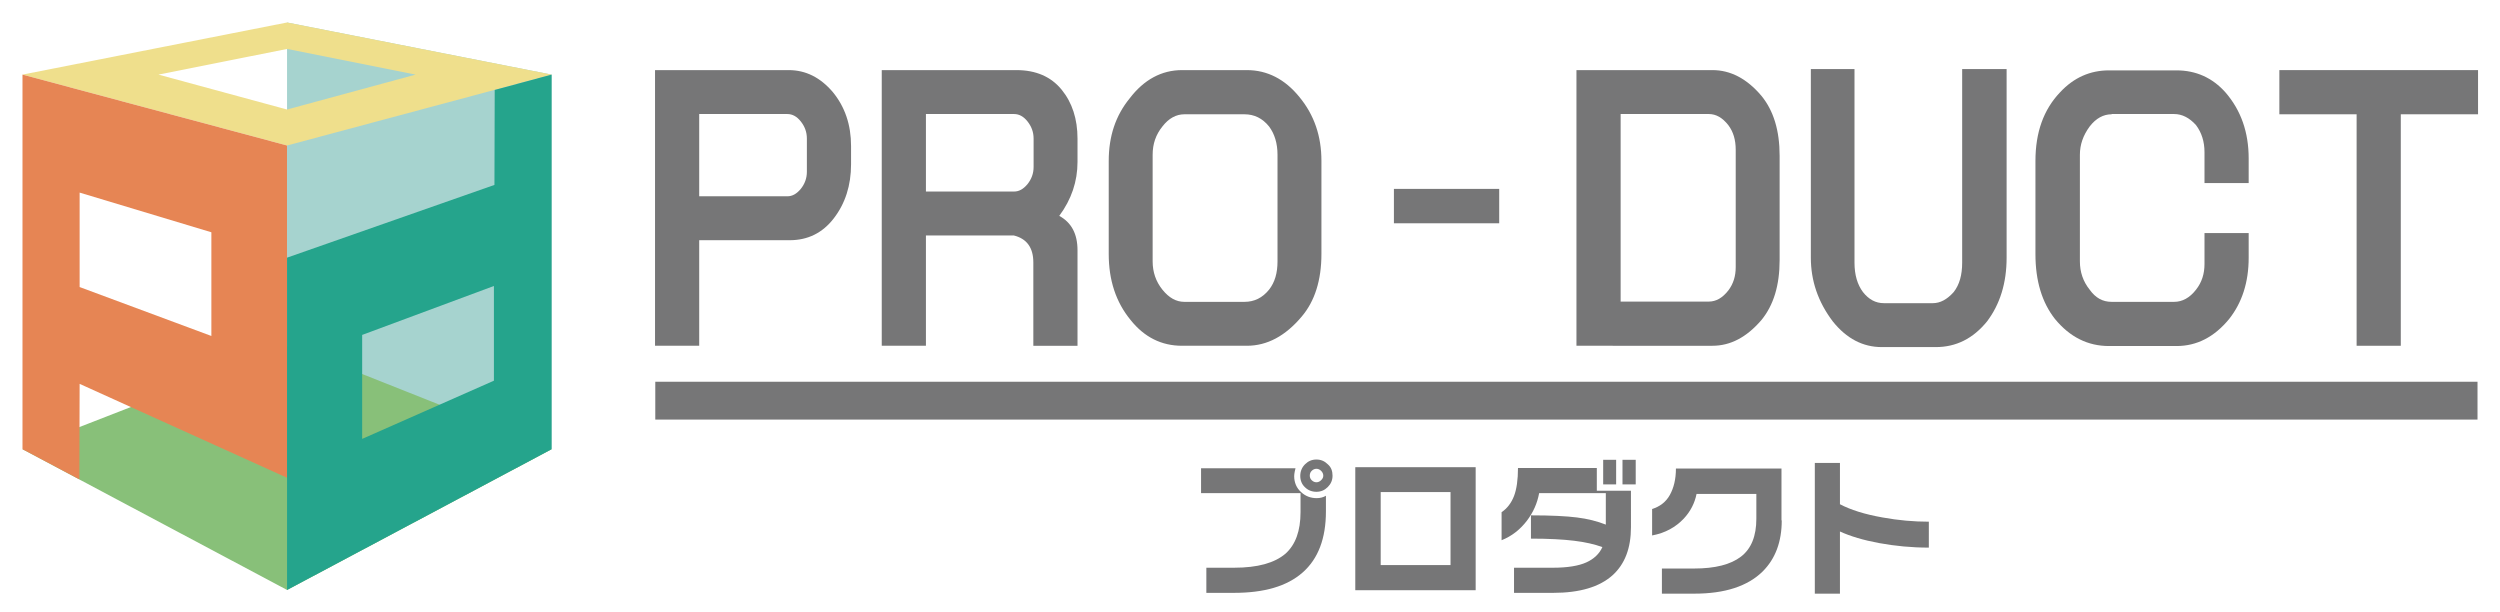 <?xml version="1.0" encoding="utf-8"?>
<!-- Generator: Adobe Illustrator 20.1.0, SVG Export Plug-In . SVG Version: 6.00 Build 0)  -->
<svg version="1.1" id="レイヤー_1" xmlns="http://www.w3.org/2000/svg" xmlns:xlink="http://www.w3.org/1999/xlink" x="0px"
	 y="0px" viewBox="0 0 945 231.5" style="enable-background:new 0 0 945 231.5;" xml:space="preserve">
<style type="text/css">
	.st0{fill:#A6D3CF;}
	.st1{fill:#EFDF8C;}
	.st2{fill:#88C079;}
	.st3{fill:#E68554;}
	.st4{fill:#25A48C;}
	.st5{fill:#767677;}
</style>
<g>
	<polygon class="st0" points="208.5,169.8 108.5,223 108.5,8.5 208.5,28.2 	"/>
	<g>
		<path class="st1" d="M108.5,8.5L8.5,28.2l100,26.8l100-26.8L108.5,8.5z M59.9,28.2l48.6-9.7l48.6,9.7l-48.6,13.2L59.9,28.2z"/>
	</g>
	<polygon class="st2" points="208.5,169.8 109.5,130.5 8.5,169.8 108.5,223 	"/>
	<g>
		<path class="st3" d="M8.5,28.2v141.6L30,181.2l0.1-36.1l78.4,35.5l0-125.6L8.5,28.2z M79.9,127l-49.8-18.5V72.8l49.8,15V127z"/>
	</g>
	<g>
		<path class="st4" d="M187,34l-0.1,35.9l-78.4,27.5l0,125.6l100-53.2V28.2L187,34z M186.7,143.9l-49.8,22v-39.3l49.8-18.5V143.9z"
			/>
	</g>
</g>
<rect x="247.7" y="144.3" class="st5" width="688.8" height="14.3"/>
<g>
	<path class="st5" d="M264.3,90.9v39.8h-16.7V26.5h50.5c6.5,0,12,2.8,16.7,8.3c4.6,5.6,6.9,12.4,6.9,20.4v6.9c0,8-2.2,14.8-6.5,20.4
		c-4.3,5.6-9.9,8.3-16.7,8.3H264.3z M264.3,43.2v31h33.3c1.9,0,3.5-0.9,5.1-2.8c1.5-1.9,2.3-4,2.3-6.5V52.4c0-2.5-0.8-4.6-2.3-6.5
		c-1.5-1.9-3.2-2.8-5.1-2.8H264.3z"/>
	<path class="st5" d="M350,89v41.7h-16.7V26.5h50.9c7.4,0,13.1,2.5,17.1,7.4c4,4.9,6,11.1,6,18.5v8.8c0,7.4-2.3,14.2-6.9,20.4
		c4.6,2.5,6.9,6.8,6.9,13v36.1h-16.7V99.2c0-5.6-2.5-9-7.4-10.2H350z M350,43.2v29.2h33.3c1.9,0,3.5-0.9,5.1-2.8
		c1.5-1.9,2.3-4,2.3-6.5V52.4c0-2.5-0.8-4.6-2.3-6.5c-1.5-1.9-3.2-2.8-5.1-2.8H350z"/>
	<path class="st5" d="M446.8,26.5h24.5c7.7,0,14.4,3.4,19.9,10.2c5.6,6.8,8.3,14.8,8.3,24.1V96c0,9.9-2.5,17.8-7.4,23.6
		c-6.2,7.4-13.1,11.1-20.8,11.1h-24.5c-7.7,0-14.2-3.2-19.4-9.7c-5.6-6.8-8.3-15.1-8.3-25V60.8c0-9.3,2.6-17.1,7.9-23.6
		C432.4,30.1,439.1,26.5,446.8,26.5z M447.7,43.2c-3.1,0-5.9,1.5-8.3,4.6c-2.5,3.1-3.7,6.6-3.7,10.7v40.3c0,4,1.2,7.6,3.7,10.7
		c2.5,3.1,5.2,4.6,8.3,4.6h22.7c3.7,0,6.8-1.5,9.3-4.6c2.2-2.8,3.2-6.3,3.2-10.7V58.5c0-4.3-1.1-7.9-3.2-10.7
		c-2.5-3.1-5.6-4.6-9.3-4.6H447.7z"/>
	<path class="st5" d="M526.9,71.4h39.8v13h-39.8V71.4z"/>
	<path class="st5" d="M595.9,130.7V26.5h51.4c6.8,0,13,3.2,18.5,9.7c4.6,5.6,6.9,13.1,6.9,22.7v39.4c0,9.6-2.3,17.1-6.9,22.7
		c-5.6,6.5-11.7,9.7-18.5,9.7H595.9z M612.6,43.2V114h33.3c2.8,0,5.2-1.4,7.4-4.2c1.9-2.5,2.8-5.4,2.8-8.8V56.6
		c0-3.7-0.9-6.8-2.8-9.3c-2.2-2.8-4.6-4.2-7.4-4.2H612.6z"/>
	<path class="st5" d="M741.8,26.1h16.7v71.3c0,9.6-2.5,17.6-7.4,24.1c-5.3,6.5-11.7,9.7-19.4,9.7h-20.4c-7.1,0-13.3-3.2-18.5-9.7
		c-5.6-7.4-8.3-15.4-8.3-24.1V26.1H701v73.2c0,4.6,1.1,8.3,3.2,11.1c2.2,2.8,4.8,4.2,7.9,4.2h18.5c2.8,0,5.4-1.4,7.9-4.2
		c2.2-2.8,3.2-6.5,3.2-11.1V26.1z"/>
	<path class="st5" d="M798.2,43.2c-3.1,0-5.9,1.5-8.3,4.6c-2.5,3.4-3.7,6.9-3.7,10.7v40.3c0,4,1.2,7.6,3.7,10.7
		c2.2,3.1,4.9,4.6,8.3,4.6h23.6c3.1,0,5.9-1.5,8.3-4.6c2.2-2.8,3.2-6,3.2-9.7V88.1h16.7v9.3c0,9.3-2.5,17-7.4,23.2
		c-5.6,6.8-12.2,10.2-19.9,10.2h-25.5c-8,0-14.8-3.4-20.4-10.2c-4.9-6.2-7.4-14.4-7.4-24.5V60.8c0-10.8,3.1-19.4,9.3-25.9
		c5.2-5.6,11.4-8.3,18.5-8.3h25.5c7.4,0,13.6,2.8,18.5,8.3c5.9,6.8,8.8,15.1,8.8,25v9.3h-16.7V57.5c0-4-1.1-7.4-3.2-10.2
		c-2.5-2.8-5.3-4.2-8.3-4.2H798.2z"/>
	<path class="st5" d="M936.7,26.5v16.7h-29.2v87.5h-16.7V43.2h-29.2V26.5H936.7z"/>
</g>
<g>
	<g>
		<path class="st5" d="M501.2,193.3c0,10.2-2.9,17.9-8.8,23.1s-14.5,7.7-26,7.7h-10.4v-9.5h10.5c8.9,0,15.3-1.8,19.4-5.3
			c3.8-3.4,5.7-8.6,5.7-15.7v-7.2h-37.6V177h35.7c-0.1,0.3-0.2,0.7-0.3,1.3s-0.2,1.1-0.2,1.7c0,2.4,0.9,4.5,2.6,6
			c1.7,1.6,3.7,2.3,5.9,2.3c1.3,0,2.5-0.3,3.5-0.9V193.3z M503.7,179.8c0,1.7-0.6,3.1-1.8,4.3c-1.2,1.2-2.6,1.8-4.3,1.8
			c-1.7,0-3.2-0.6-4.3-1.7c-1.2-1.1-1.8-2.6-1.8-4.3c0-1.7,0.6-3.2,1.8-4.4s2.6-1.8,4.3-1.8c1.7,0,3.1,0.6,4.3,1.8
			C503.2,176.6,503.7,178.1,503.7,179.8z M500.2,179.8c0-0.7-0.3-1.3-0.8-1.8c-0.5-0.5-1.1-0.8-1.8-0.8c-0.7,0-1.3,0.3-1.8,0.8
			c-0.5,0.5-0.7,1.1-0.7,1.8c0,0.6,0.2,1.2,0.7,1.7c0.5,0.5,1.1,0.8,1.8,0.8c0.7,0,1.3-0.3,1.8-0.8
			C499.9,181,500.2,180.5,500.2,179.8z"/>
		<path class="st5" d="M557.8,223.1h-45.5v-46.5h45.5V223.1z M548.3,213.6v-27.6h-26.4v27.6H548.3z"/>
		<path class="st5" d="M616.5,199.3c0,7.9-2.3,13.9-6.9,18.1c-5,4.5-12.5,6.7-22.5,6.7h-14.8v-9.5H587c5.5,0,9.7-0.7,12.6-2
			c2.9-1.3,5-3.3,6.1-5.8c-3-1.1-6.6-1.9-10.7-2.4c-4.1-0.5-9.5-0.8-16.3-0.8v-8.8c7.6,0,13.5,0.3,17.4,0.8c4,0.5,7.6,1.4,10.9,2.7
			v-11.9h-25.2c-0.7,3.8-2.2,7.2-4.6,10.4c-2.6,3.4-5.8,5.9-9.6,7.4v-10.6c2.1-1.4,3.7-3.5,4.7-6.1c1-2.6,1.5-6.2,1.5-10.6h29.8v8.6
			h12.9V199.3z M610.9,183.1H606v-9.3h4.9V183.1z M618.3,183.1h-5v-9.3h5V183.1z"/>
		<path class="st5" d="M673.5,196.7c0,8.1-2.4,14.5-7.2,19.3c-5.7,5.6-14.3,8.4-25.8,8.4h-12.3v-9.5h12.2c7.9,0,13.8-1.5,17.7-4.5
			s5.8-7.8,5.8-14.3v-9.4h-22.6c-0.7,3.5-2.3,6.6-4.8,9.3c-3.1,3.3-7.1,5.5-12,6.4v-10c2.9-0.9,5.2-2.6,6.7-5.3
			c1.5-2.7,2.3-6,2.3-10h39.9V196.7z"/>
		<path class="st5" d="M729.1,207c-6.5,0-12.7-0.6-18.7-1.7s-11-2.6-14.9-4.4v23.5H686V175h9.5v15.6c4,2.1,9.3,3.8,16.1,5
			c6,1.1,11.9,1.6,17.5,1.6V207z"/>
	</g>
</g>
</svg>
